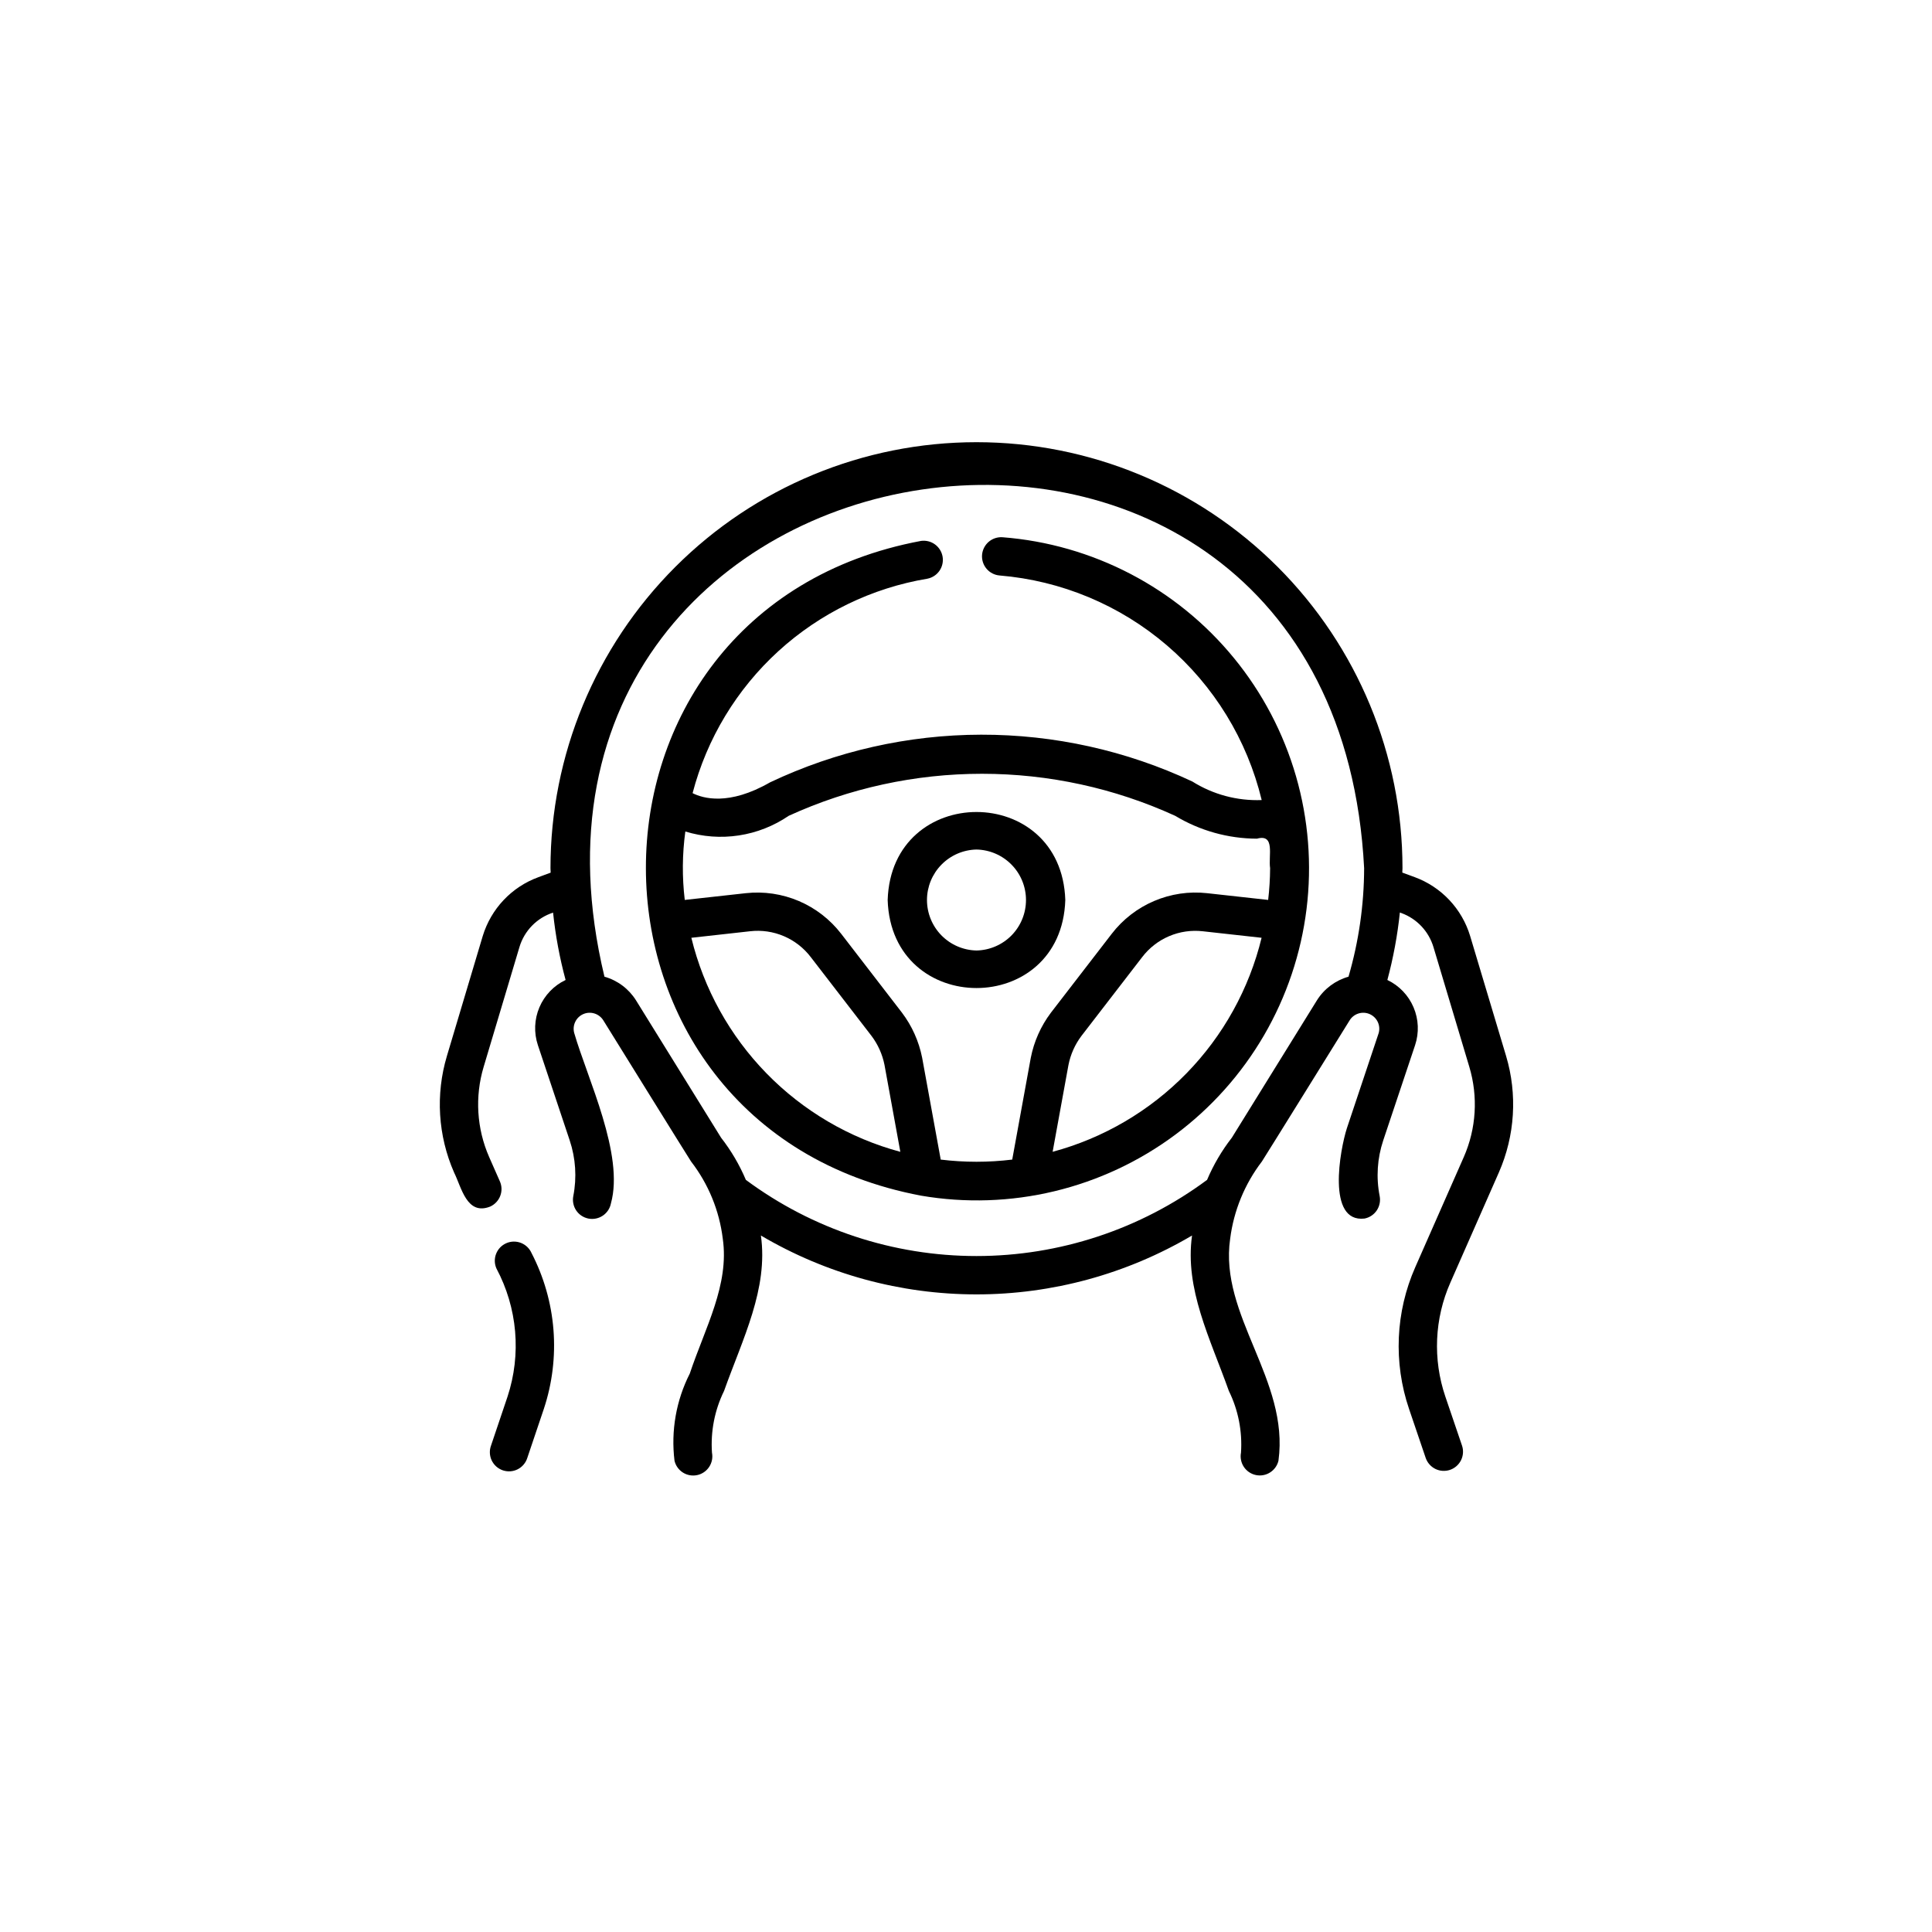 <svg width="81" height="81" viewBox="0 0 81 81" fill="none" xmlns="http://www.w3.org/2000/svg">
<path d="M42.03 22.524C41.819 22.51 41.61 22.579 41.449 22.718C41.289 22.857 41.19 23.053 41.173 23.264C41.157 23.476 41.225 23.685 41.362 23.846C41.499 24.008 41.695 24.109 41.906 24.127C44.496 24.342 46.951 25.367 48.924 27.058C50.897 28.748 52.287 31.017 52.897 33.543C51.872 33.582 50.858 33.311 49.989 32.765C47.218 31.466 44.194 30.796 41.133 30.802C38.073 30.808 35.052 31.49 32.286 32.8C30.556 33.795 29.468 33.472 29.037 33.253C29.636 30.964 30.885 28.897 32.633 27.301C34.381 25.706 36.553 24.65 38.887 24.261C39.091 24.219 39.271 24.1 39.389 23.928C39.507 23.756 39.553 23.546 39.519 23.34C39.484 23.135 39.371 22.951 39.203 22.827C39.036 22.704 38.827 22.65 38.62 22.677C23.209 25.554 23.257 47.235 38.619 50.129C40.474 50.446 42.374 50.383 44.205 49.944C46.035 49.505 47.758 48.7 49.268 47.577C50.778 46.454 52.045 45.036 52.992 43.41C53.939 41.783 54.546 39.981 54.777 38.113C55.008 36.245 54.857 34.35 54.335 32.542C53.812 30.733 52.929 29.05 51.737 27.593C50.546 26.136 49.071 24.936 47.403 24.065C45.734 23.194 43.907 22.669 42.03 22.524ZM28.985 39.317L31.449 39.043C31.931 38.988 32.42 39.059 32.866 39.25C33.313 39.441 33.702 39.745 33.995 40.131L36.538 43.43C36.808 43.788 36.994 44.203 37.082 44.643L37.747 48.291C35.616 47.718 33.679 46.582 32.138 45.003C30.596 43.424 29.508 41.46 28.985 39.317ZM39.44 48.616L38.661 44.344C38.525 43.658 38.236 43.012 37.814 42.455L35.269 39.152C34.804 38.549 34.192 38.075 33.492 37.776C32.791 37.478 32.026 37.364 31.269 37.447L28.709 37.73C28.595 36.777 28.603 35.813 28.733 34.861C29.459 35.084 30.226 35.14 30.976 35.026C31.727 34.912 32.442 34.63 33.069 34.202C35.612 33.041 38.375 32.441 41.17 32.441C43.966 32.441 46.729 33.042 49.271 34.204C50.305 34.827 51.489 35.158 52.696 35.162C53.476 34.947 53.171 35.873 53.25 36.4C53.247 36.844 53.22 37.288 53.168 37.73L50.609 37.447C49.853 37.363 49.087 37.476 48.386 37.775C47.686 38.073 47.074 38.547 46.61 39.15L44.059 42.459C43.638 43.019 43.349 43.666 43.215 44.354L42.438 48.616C41.442 48.738 40.435 48.738 39.438 48.616H39.44ZM44.132 48.29L44.795 44.653C44.882 44.211 45.067 43.795 45.337 43.435L47.885 40.129C48.179 39.743 48.568 39.44 49.014 39.25C49.461 39.059 49.949 38.989 50.431 39.044L52.893 39.317C52.371 41.461 51.282 43.425 49.741 45.003C48.199 46.582 46.262 47.717 44.132 48.29ZM22.285 52.535C22.199 52.34 22.039 52.187 21.841 52.109C21.642 52.032 21.421 52.036 21.226 52.122C21.03 52.208 20.877 52.367 20.8 52.566C20.722 52.765 20.727 52.986 20.813 53.181C21.249 53.999 21.516 54.897 21.596 55.821C21.676 56.745 21.568 57.675 21.278 58.556L20.587 60.605C20.55 60.706 20.533 60.813 20.538 60.92C20.543 61.028 20.569 61.133 20.615 61.23C20.662 61.327 20.727 61.413 20.807 61.485C20.888 61.556 20.982 61.61 21.083 61.645C21.185 61.679 21.293 61.693 21.4 61.685C21.507 61.677 21.611 61.648 21.707 61.599C21.803 61.55 21.887 61.482 21.956 61.4C22.026 61.317 22.077 61.222 22.109 61.119L22.8 59.07C23.155 58.002 23.292 56.873 23.204 55.75C23.115 54.628 22.803 53.535 22.285 52.535Z" fill="black"/>
<path d="M62.839 49.159C63.517 47.616 63.625 45.883 63.142 44.268L61.636 39.241C61.466 38.678 61.168 38.163 60.765 37.735C60.362 37.307 59.865 36.978 59.314 36.775L58.792 36.583C58.792 36.522 58.8 36.461 58.8 36.399C58.8 31.662 56.918 27.12 53.569 23.77C50.219 20.421 45.676 18.539 40.94 18.539C36.203 18.539 31.66 20.421 28.311 23.77C24.961 27.12 23.079 31.662 23.079 36.399C23.079 36.462 23.086 36.524 23.087 36.586L22.568 36.778C22.016 36.98 21.518 37.308 21.115 37.735C20.711 38.163 20.412 38.678 20.24 39.24L18.738 44.27C18.255 45.883 18.361 47.614 19.037 49.156C19.352 49.788 19.569 50.969 20.547 50.588C20.643 50.545 20.73 50.484 20.803 50.407C20.876 50.331 20.933 50.241 20.971 50.143C21.01 50.044 21.028 49.939 21.026 49.834C21.023 49.728 21 49.624 20.957 49.528L20.507 48.507C19.985 47.315 19.904 45.977 20.277 44.73L21.779 39.703C21.88 39.367 22.061 39.06 22.306 38.809C22.552 38.558 22.854 38.37 23.188 38.262C23.288 39.216 23.463 40.16 23.713 41.086C23.219 41.321 22.829 41.729 22.615 42.232C22.401 42.735 22.378 43.299 22.551 43.818L23.885 47.811C24.136 48.563 24.188 49.367 24.036 50.145C24.015 50.248 24.016 50.355 24.037 50.458C24.057 50.562 24.098 50.66 24.157 50.748C24.216 50.836 24.291 50.911 24.379 50.969C24.467 51.028 24.566 51.068 24.669 51.089C24.773 51.109 24.88 51.109 24.983 51.088C25.087 51.067 25.185 51.026 25.273 50.967C25.36 50.908 25.435 50.833 25.494 50.745C25.552 50.657 25.593 50.559 25.613 50.455C26.181 48.414 24.632 45.232 24.074 43.308C24.032 43.152 24.047 42.986 24.118 42.84C24.188 42.694 24.308 42.579 24.457 42.515C24.605 42.451 24.772 42.443 24.926 42.492C25.08 42.541 25.211 42.644 25.296 42.781C25.296 42.781 28.944 48.664 28.973 48.696C29.699 49.636 30.159 50.755 30.303 51.934C30.58 53.869 29.572 55.641 28.919 57.589C28.347 58.716 28.125 59.988 28.279 61.242C28.327 61.447 28.454 61.625 28.631 61.737C28.809 61.85 29.024 61.888 29.23 61.844C29.435 61.8 29.616 61.677 29.732 61.501C29.848 61.325 29.89 61.111 29.85 60.905C29.788 60.013 29.962 59.12 30.356 58.317C31.144 56.109 32.215 54.033 31.901 51.799C34.639 53.415 37.76 54.268 40.939 54.268C44.118 54.268 47.239 53.415 49.977 51.799C49.663 54.035 50.734 56.108 51.521 58.317C51.916 59.12 52.09 60.013 52.029 60.906C51.99 61.112 52.033 61.325 52.149 61.5C52.265 61.674 52.445 61.797 52.65 61.841C52.855 61.885 53.069 61.847 53.246 61.735C53.424 61.623 53.551 61.447 53.6 61.242C54.063 57.85 51.107 55.155 51.575 51.935C51.725 50.757 52.184 49.64 52.905 48.697C52.934 48.664 56.582 42.782 56.582 42.782C56.666 42.644 56.797 42.541 56.952 42.492C57.106 42.443 57.273 42.451 57.421 42.515C57.57 42.58 57.691 42.695 57.761 42.841C57.831 42.987 57.846 43.153 57.803 43.309L56.469 47.301C56.18 48.199 55.613 51.274 57.209 51.088C57.418 51.047 57.602 50.925 57.721 50.748C57.84 50.571 57.883 50.354 57.843 50.145C57.69 49.367 57.742 48.563 57.993 47.811L59.328 43.82C59.501 43.301 59.478 42.736 59.264 42.233C59.05 41.729 58.66 41.321 58.166 41.086C58.415 40.158 58.591 39.212 58.69 38.257L58.763 38.284C59.08 38.401 59.365 38.59 59.596 38.836C59.828 39.082 59.999 39.379 60.097 39.702L61.602 44.729C61.976 45.978 61.894 47.319 61.369 48.512L59.337 53.124C58.507 55.004 58.414 57.127 59.076 59.073L59.772 61.122C59.841 61.324 59.987 61.49 60.178 61.585C60.369 61.679 60.59 61.693 60.792 61.625C60.994 61.556 61.16 61.41 61.255 61.219C61.349 61.027 61.364 60.806 61.295 60.605L60.598 58.556C60.065 56.991 60.14 55.283 60.808 53.772L62.839 49.159ZM55.216 41.934L51.646 47.698C51.224 48.24 50.875 48.835 50.607 49.467C47.81 51.541 44.42 52.66 40.939 52.66C37.457 52.66 34.067 51.54 31.271 49.467C31.003 48.835 30.654 48.24 30.232 47.699L26.662 41.935C26.359 41.454 25.889 41.103 25.342 40.948C19.64 17.216 55.924 11.731 57.192 36.4C57.188 37.939 56.967 39.47 56.537 40.948C55.99 41.103 55.519 41.453 55.216 41.934Z" fill="black"/>
<path d="M44.663 37.734C44.506 32.813 37.372 32.814 37.216 37.734C37.373 42.654 44.507 42.654 44.663 37.734ZM40.94 39.85C40.386 39.839 39.858 39.611 39.47 39.216C39.082 38.82 38.864 38.288 38.864 37.733C38.864 37.179 39.082 36.647 39.47 36.252C39.858 35.856 40.386 35.628 40.94 35.617C41.494 35.628 42.022 35.856 42.41 36.252C42.798 36.647 43.015 37.179 43.015 37.733C43.015 38.288 42.798 38.82 42.41 39.216C42.022 39.611 41.494 39.839 40.94 39.85Z" fill="black"/>
</svg>
